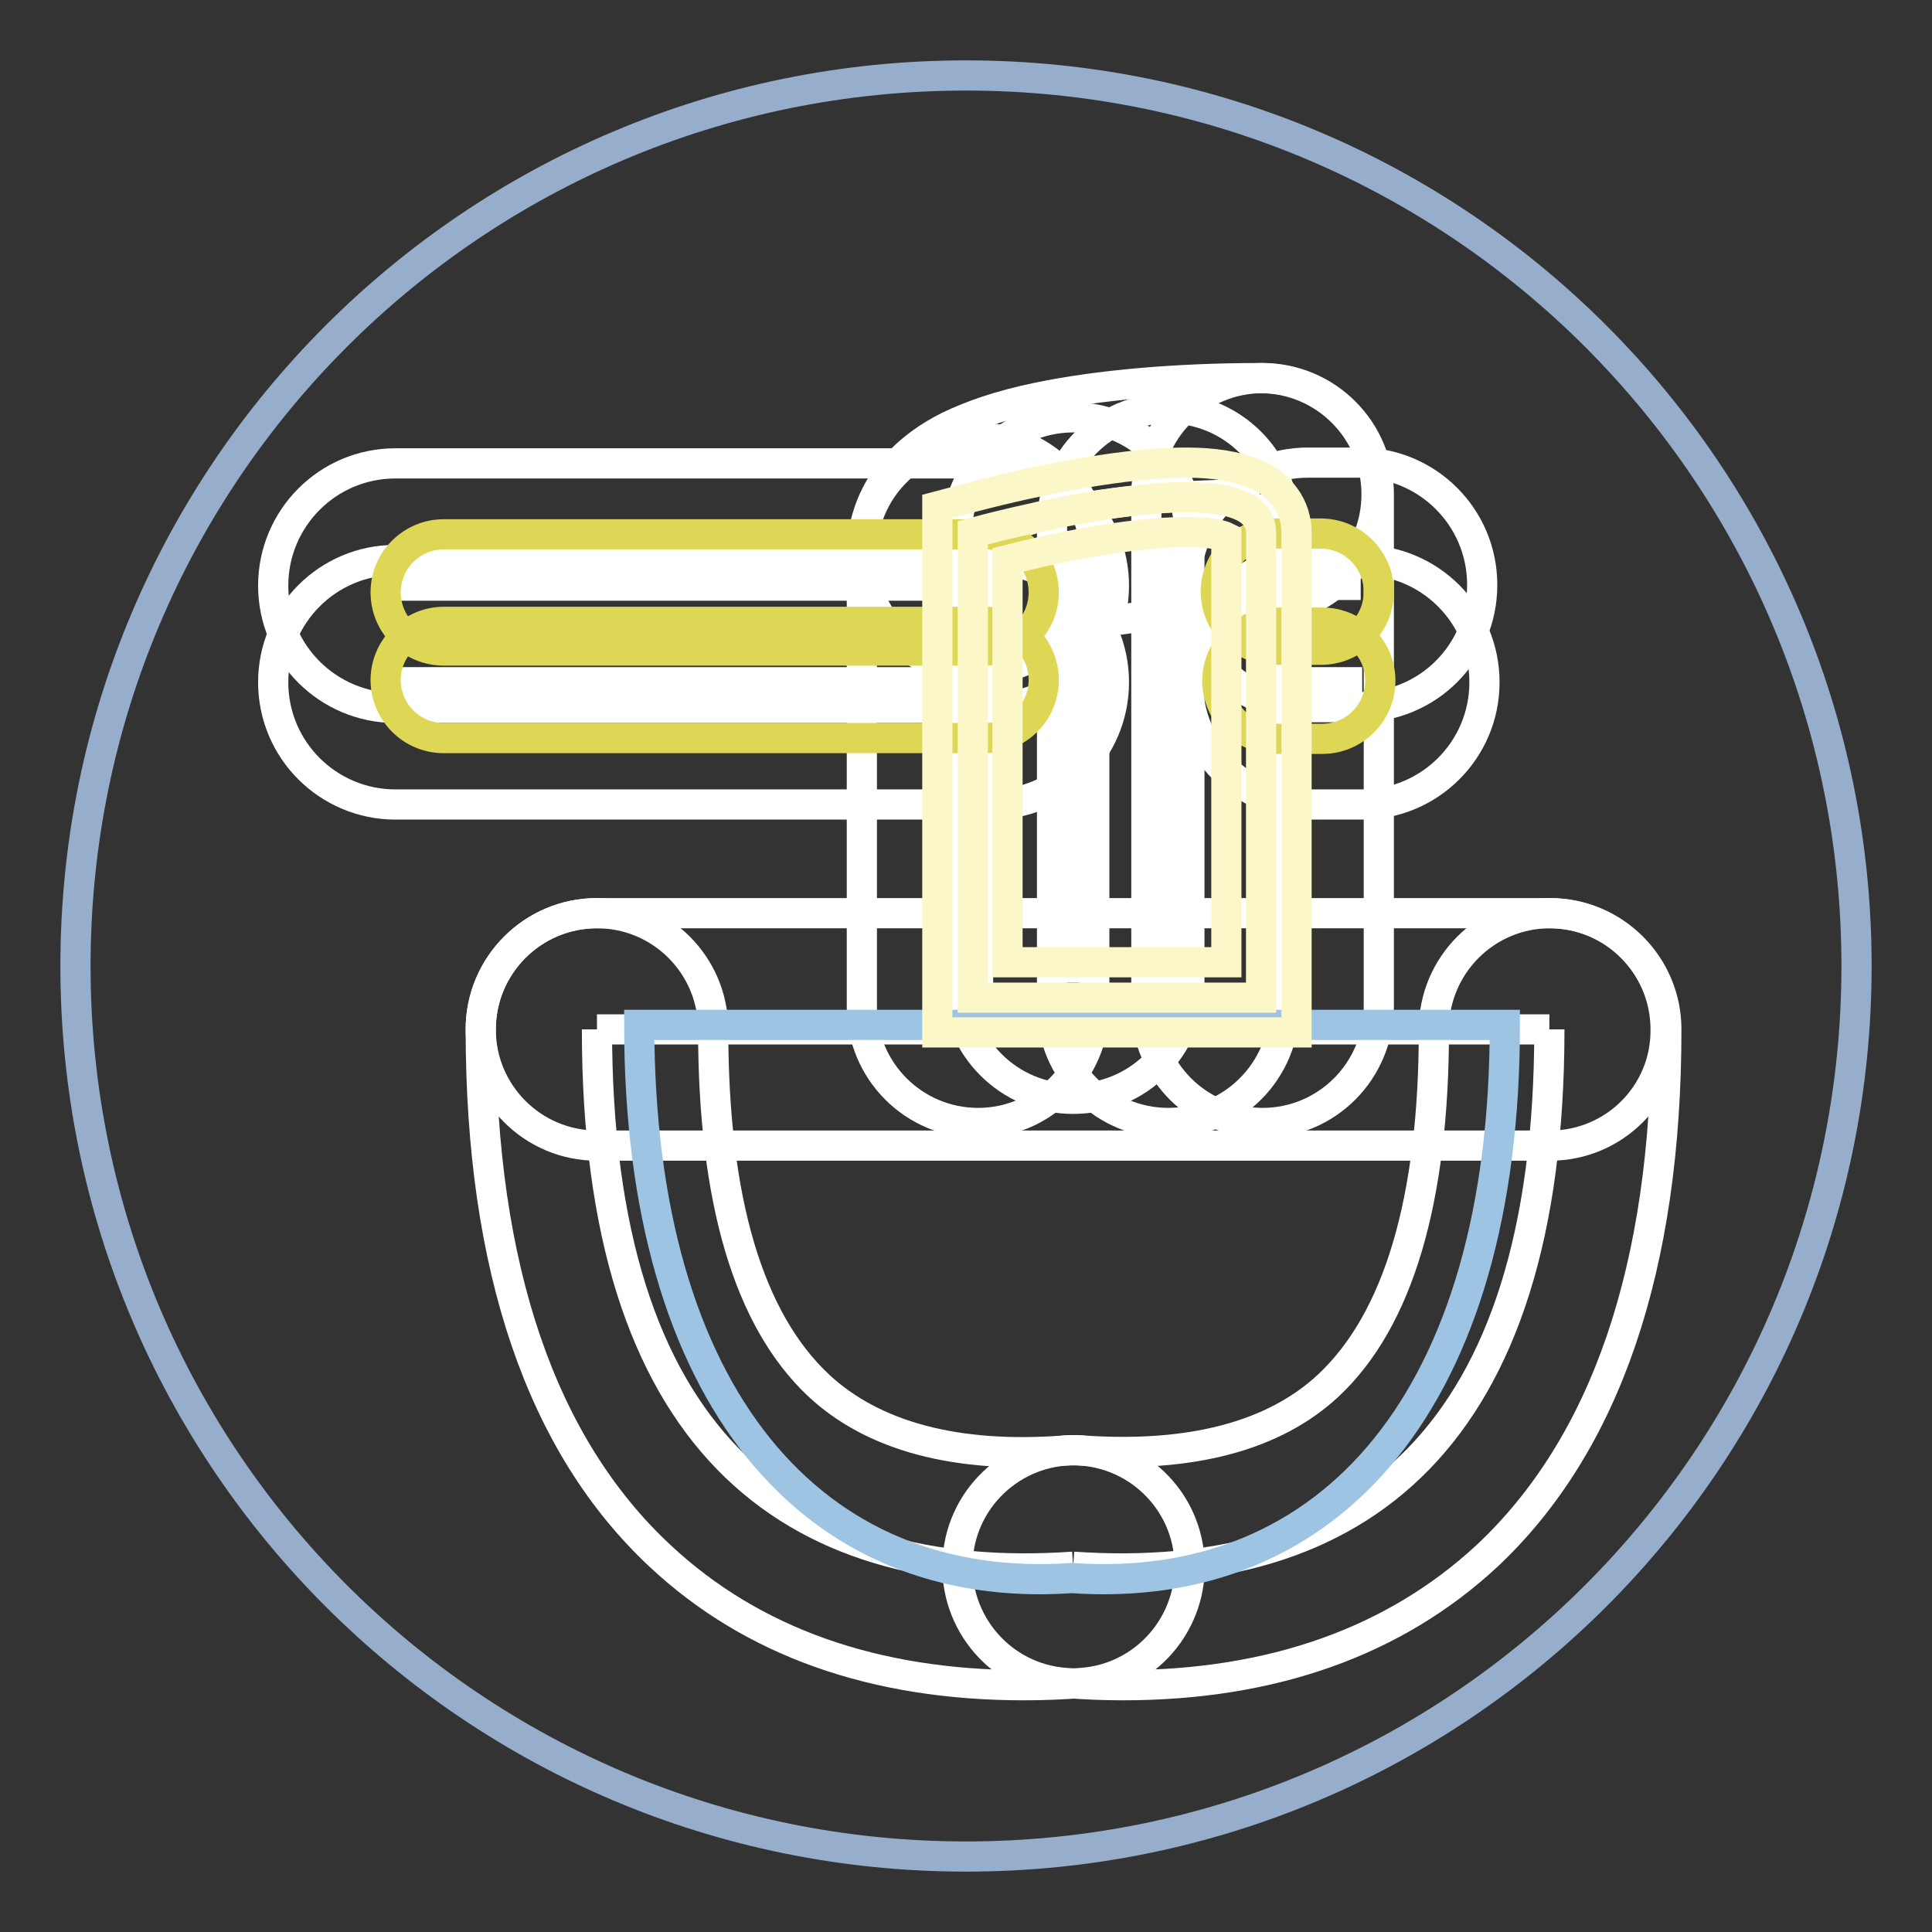 <?xml version="1.0" encoding="utf-8"?>
<!-- Svg Vector Icons : http://www.onlinewebfonts.com/icon -->
<!DOCTYPE svg PUBLIC "-//W3C//DTD SVG 1.1//EN" "http://www.w3.org/Graphics/SVG/1.1/DTD/svg11.dtd">
<svg version="1.1" xmlns="http://www.w3.org/2000/svg" xmlns:xlink="http://www.w3.org/1999/xlink" x="0px" y="0px" viewBox="0 0 256 256" enable-background="new 0 0 256 256" xml:space="preserve">
<rect x="0" y="0" width="256" height="256" fill="#333333" stroke="none"/>
<g> <path stroke-width="4" fill-opacity="0" stroke="#96aecc"  d="M10,128c0,65.2,52.8,118,118,118s118-52.8,118-118c0-65.2-52.8-118-118-118S10,62.8,10,128z"/> <path stroke-width="4" fill-opacity="0" stroke="#ffffff"  d="M79.1,136.4h126.2 M205.4,151.8H79.1c-8.5,0-15.4-6.9-15.4-15.4c0-8.5,6.9-15.4,15.4-15.4h126.2 c8.5,0,15.4,6.9,15.4,15.4C220.8,144.9,213.9,151.8,205.4,151.8z M142.2,207.6c37.9,2.6,63.1-17,63.1-71.2"/> <path stroke-width="4" fill-opacity="0" stroke="#ffffff"  d="M148.8,223.3c-2.5,0-5-0.1-7.6-0.3c-8.5-0.6-14.9-8-14.3-16.5c0.6-8.5,8-14.9,16.5-14.3 c14.4,1,25.4-1.9,32.6-8.6c9.3-8.7,14-24.6,14-47.2c0-8.5,6.9-15.4,15.4-15.4s15.4,6.9,15.4,15.4c0,31.5-8,55-23.8,69.8 C184.8,217.5,168.6,223.3,148.8,223.3z M129.6,73.4v60 M129.6,148.8c-8.5,0-15.4-6.9-15.4-15.4v-60c0-8.5,6.9-15.4,15.4-15.4 S145,64.8,145,73.4v60C145,141.9,138.1,148.8,129.6,148.8z M129.6,73.4c0-4.3,16.7-7.9,37.3-7.9"/> <path stroke-width="4" fill-opacity="0" stroke="#ffffff"  d="M129.6,88.8c-8.5,0-15.4-6.9-15.4-15.4c0-3.4,1.1-11.7,11.5-16.9c3.1-1.5,6.9-2.8,11.7-3.8 c8.1-1.7,18.6-2.6,29.6-2.6c8.5,0,15.4,6.9,15.4,15.4c0,8.5-6.9,15.4-15.4,15.4c-12.9,0-21.8,1.5-25.7,2.6 C138.4,86.7,134.3,88.8,129.6,88.8z M167.3,65.5v67.8"/> <path stroke-width="4" fill-opacity="0" stroke="#ffffff"  d="M167.3,148.8c-8.5,0-15.4-6.9-15.4-15.4V65.5c0-8.5,6.9-15.4,15.4-15.4c8.5,0,15.4,6.9,15.4,15.4v67.8 C182.7,141.9,175.8,148.8,167.3,148.8z M52.4,77.6h79 M131.4,93.8h-79c-8.9,0-16.2-7.2-16.2-16.2c0-8.9,7.2-16.2,16.2-16.2h79 c8.9,0,16.2,7.2,16.2,16.2C147.6,86.5,140.4,93.8,131.4,93.8z"/> <path stroke-width="4" fill-opacity="0" stroke="#ffffff"  d="M173.4,77.5h6.9 M180.2,93.7h-6.9c-8.9,0-16.2-7.2-16.2-16.2c0-8.9,7.2-16.2,16.2-16.2h6.9 c8.9,0,16.2,7.2,16.2,16.2C196.4,86.5,189.2,93.7,180.2,93.7z"/> <path stroke-width="4" fill-opacity="0" stroke="#ffffff"  d="M142.2,70.7v59.5 M142.2,145.6c-8.5,0-15.4-6.9-15.4-15.4V70.7c0-8.5,6.9-15.4,15.4-15.4 c8.5,0,15.4,6.9,15.4,15.4v59.5C157.7,138.7,150.8,145.6,142.2,145.6z"/> <path stroke-width="4" fill-opacity="0" stroke="#ffffff"  d="M154.8,69.5v63.9 M154.8,148.8c-8.5,0-15.4-6.9-15.4-15.4V69.5c0-8.5,6.9-15.4,15.4-15.4 c8.5,0,15.4,6.9,15.4,15.4v63.9C170.2,141.9,163.3,148.8,154.8,148.8z"/> <path stroke-width="4" fill-opacity="0" stroke="#ffffff"  d="M52.4,90.4h79 M131.4,106.6h-79c-8.9,0-16.2-7.2-16.2-16.2c0-8.9,7.2-16.2,16.2-16.2h79 c8.9,0,16.2,7.2,16.2,16.2C147.6,99.3,140.4,106.6,131.4,106.6z"/> <path stroke-width="4" fill-opacity="0" stroke="#ffffff"  d="M142.2,207.6c-37.9,2.6-63.1-17-63.1-71.2 M135.7,223.3c-19.8,0-36-5.7-48.2-17.1 c-15.8-14.7-23.8-38.2-23.8-69.8c0-8.5,6.9-15.4,15.4-15.4c8.5,0,15.4,6.9,15.4,15.4c0,22.7,4.7,38.5,14,47.2 c7.2,6.7,18.2,9.7,32.6,8.6c8.5-0.6,15.9,5.8,16.5,14.3c0.6,8.5-5.8,15.9-14.3,16.5C140.8,223.2,138.2,223.3,135.7,223.3 L135.7,223.3z"/> <path stroke-width="4" fill-opacity="0" stroke="#ffffff"  d="M173.6,90.4h6.9 M180.5,106.6h-6.9c-8.9,0-16.2-7.2-16.2-16.2c0-8.9,7.2-16.2,16.2-16.2h6.9 c8.9,0,16.2,7.2,16.2,16.2C196.7,99.4,189.4,106.6,180.5,106.6z"/> <path stroke-width="4" fill-opacity="0" stroke="#9ec4e4"  d="M84.7,135.8h114.7c0,49.3-22.9,75.7-57.4,73.3C107.7,211.5,84.7,185.1,84.7,135.8z"/> <path stroke-width="4" fill-opacity="0" stroke="#ded756"  d="M130.6,86.2H58.8c-4.3,0-7.7-3.5-7.7-7.7c0-4.3,3.5-7.7,7.7-7.7h71.8c4.3,0,7.7,3.5,7.7,7.7 C138.3,82.7,134.9,86.2,130.6,86.2z M175,86.1h-6.2c-4.3,0-7.7-3.5-7.7-7.7c0-4.3,3.5-7.7,7.7-7.7h6.2c4.3,0,7.7,3.5,7.7,7.7 C182.7,82.7,179.3,86.1,175,86.1z"/> <path stroke-width="4" fill-opacity="0" stroke="#ded756"  d="M130.6,97.8H58.8c-4.3,0-7.7-3.5-7.7-7.7s3.5-7.7,7.7-7.7h71.8c4.3,0,7.7,3.5,7.7,7.7 S134.9,97.8,130.6,97.8z M175.2,97.9H169c-4.3,0-7.7-3.5-7.7-7.7s3.5-7.7,7.7-7.7h6.2c4.3,0,7.7,3.5,7.7,7.7S179.5,97.9,175.2,97.9 z"/> <path stroke-width="4" fill-opacity="0" stroke="#fbf7c8"  d="M167.1,132.2h-38.2V70.6c0,0,38.2-10.6,38.2,0V132.2z"/> <path stroke-width="4" fill-opacity="0" stroke="#fbf7c8"  d="M171.7,136.8h-47.5V67.1l3.4-0.9c0.7-0.2,17.7-4.9,29.6-4.9c3.7,0,6.6,0.5,8.9,1.4c3.6,1.5,5.7,4.4,5.7,7.9 V136.8z M133.5,127.5h29V71.2c-0.6-0.3-2.1-0.7-5.3-0.7c-7.7,0-18.3,2.3-23.7,3.7V127.5z"/></g>
</svg>